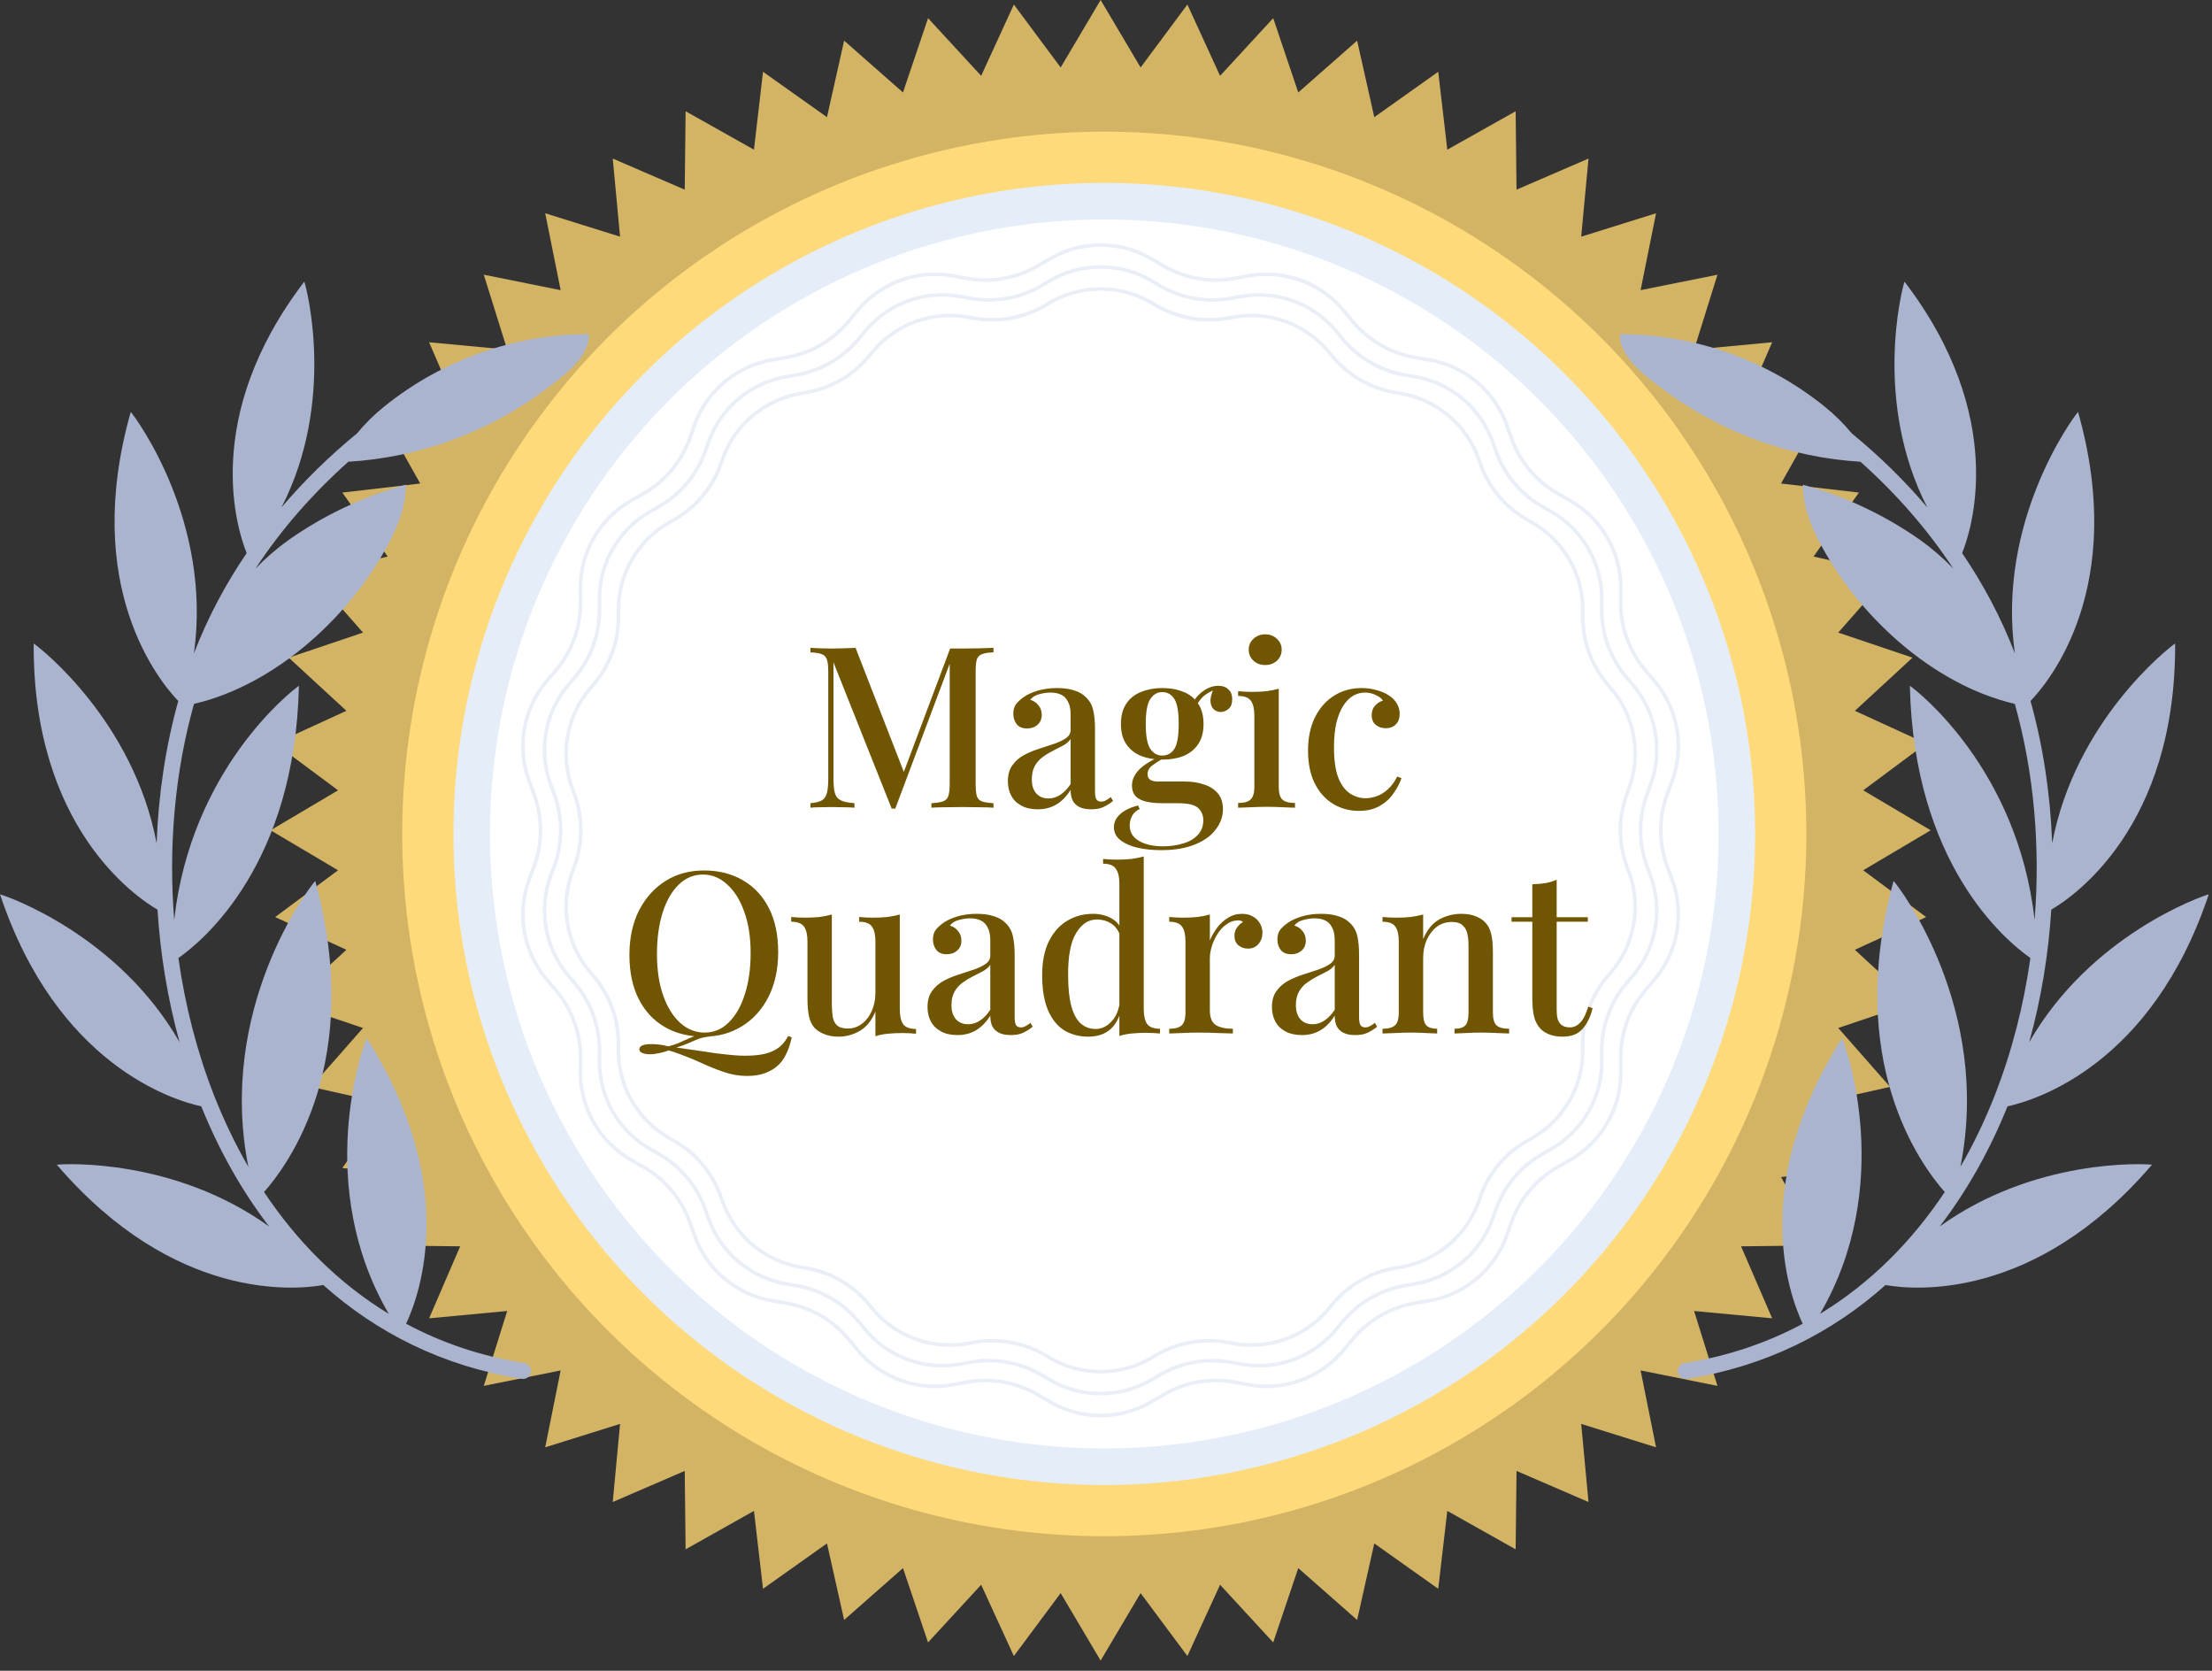 <svg xmlns="http://www.w3.org/2000/svg" width="98" height="74" viewBox="0 0 98 74" fill="none"><rect x="0" y="0" width="98" height="74" fill="#333333" stroke="none"/><path d="M48.762 0L50.533 2.988L52.606 0.201L54.054 3.358L56.408 0.804L57.518 4.095L60.126 1.8L60.886 5.189L63.719 3.179L64.121 6.629L67.149 4.927L67.188 8.4L70.377 7.023L70.053 10.482L73.369 9.446L72.685 12.851L76.09 12.167L75.055 15.483L78.513 15.159L77.136 18.348L80.609 18.387L78.907 21.415L82.357 21.817L80.347 24.65L83.736 25.41L81.441 28.018L84.732 29.128L82.178 31.482L85.335 32.93L82.548 35.003L85.536 36.774L82.548 38.545L85.335 40.618L82.178 42.066L84.732 44.42L81.441 45.53L83.736 48.138L80.347 48.898L82.357 51.731L78.907 52.133L80.609 55.161L77.136 55.2L78.513 58.389L75.055 58.065L76.09 61.381L72.685 60.697L73.369 64.102L70.053 63.066L70.377 66.525L67.188 65.148L67.149 68.621L64.121 66.919L63.719 70.369L60.886 68.359L60.126 71.748L57.518 69.453L56.408 72.744L54.054 70.19L52.606 73.347L50.533 70.56L48.762 73.548L46.991 70.56L44.918 73.347L43.469 70.19L41.116 72.744L40.006 69.453L37.398 71.748L36.638 68.359L33.805 70.369L33.403 66.919L30.375 68.621L30.336 65.148L27.147 66.525L27.471 63.066L24.155 64.102L24.839 60.697L21.434 61.381L22.47 58.065L19.011 58.389L20.388 55.2L16.915 55.161L18.617 52.133L15.167 51.731L17.177 48.898L13.788 48.138L16.083 45.53L12.792 44.42L15.347 42.066L12.19 40.618L14.976 38.545L11.988 36.774L14.976 35.003L12.19 32.93L15.347 31.482L12.792 29.128L16.083 28.018L13.788 25.41L17.177 24.65L15.167 21.817L18.617 21.415L16.915 18.387L20.388 18.348L19.011 15.159L22.47 15.483L21.434 12.167L24.839 12.851L24.155 9.446L27.471 10.482L27.147 7.023L30.336 8.4L30.375 4.927L33.403 6.629L33.805 3.179L36.638 5.189L37.398 1.8L40.006 4.095L41.116 0.804L43.469 3.358L44.918 0.201L46.991 2.988L48.762 0Z" fill="#D3B465"></path><circle cx="48.924" cy="36.936" r="31.104" fill="#FFDA7A"></circle><circle cx="48.924" cy="36.936" r="28.026" fill="white" stroke="#E4EDF8" stroke-width="1.62"></circle><path d="M51.021 11.467L51.532 11.767C52.49 12.331 53.619 12.53 54.712 12.328L55.295 12.22C56.886 11.926 58.511 12.518 59.54 13.765L59.918 14.223C60.625 15.08 61.618 15.653 62.714 15.837L63.299 15.935C64.894 16.203 66.219 17.315 66.76 18.839L66.958 19.398C67.329 20.446 68.066 21.324 69.033 21.872L69.549 22.164C70.957 22.961 71.821 24.459 71.808 26.076L71.803 26.669C71.794 27.781 72.186 28.858 72.908 29.703L73.293 30.155C74.342 31.385 74.643 33.088 74.077 34.604L73.87 35.16C73.481 36.201 73.481 37.347 73.87 38.388L74.077 38.944C74.643 40.459 74.342 42.162 73.293 43.393L72.908 43.844C72.186 44.69 71.794 45.767 71.803 46.878L71.808 47.471C71.821 49.089 70.957 50.586 69.549 51.384L69.033 51.676C68.066 52.224 67.329 53.102 66.958 54.149L66.76 54.708C66.219 56.233 64.894 57.344 63.299 57.612L62.714 57.711C61.618 57.895 60.625 58.468 59.918 59.325L59.54 59.782C58.511 61.03 56.886 61.621 55.295 61.327L54.712 61.22C53.619 61.018 52.49 61.217 51.532 61.78L51.021 62.081C49.627 62.901 47.897 62.901 46.503 62.081L45.992 61.78C45.034 61.217 43.905 61.018 42.812 61.22L42.229 61.327C40.638 61.621 39.013 61.03 37.984 59.782L37.606 59.325C36.899 58.468 35.906 57.895 34.81 57.711L34.225 57.612C32.63 57.344 31.305 56.233 30.764 54.708L30.566 54.149C30.195 53.102 29.458 52.224 28.491 51.676L27.975 51.384C26.567 50.586 25.703 49.089 25.716 47.471L25.721 46.878C25.73 45.767 25.338 44.69 24.616 43.844L24.231 43.393C23.182 42.162 22.881 40.459 23.447 38.944L23.654 38.388C24.043 37.347 24.043 36.201 23.654 35.16L23.447 34.604C22.881 33.088 23.182 31.385 24.231 30.155L24.616 29.703C25.338 28.858 25.73 27.781 25.721 26.669L25.716 26.076C25.703 24.459 26.567 22.961 27.975 22.164L28.491 21.872C29.458 21.324 30.195 20.446 30.566 19.398L30.764 18.839C31.305 17.315 32.63 16.203 34.225 15.935L34.81 15.837C35.906 15.653 36.899 15.08 37.606 14.223L37.984 13.765C39.013 12.518 40.638 11.926 42.229 12.22L42.812 12.328C43.905 12.53 45.034 12.331 45.992 11.767L46.503 11.467C47.897 10.646 49.627 10.646 51.021 11.467Z" fill="white" stroke="#EAEFF7" stroke-width="0.162"></path><path d="M51.021 12.439L51.377 12.648C52.335 13.212 53.464 13.411 54.557 13.209L54.963 13.134C56.553 12.84 58.178 13.431 59.208 14.679L59.471 14.998C60.178 15.855 61.171 16.428 62.267 16.612L62.674 16.68C64.269 16.948 65.594 18.06 66.135 19.584L66.273 19.973C66.645 21.021 67.382 21.899 68.348 22.447L68.708 22.65C70.115 23.448 70.98 24.945 70.966 26.563L70.963 26.976C70.954 28.087 71.346 29.164 72.067 30.01L72.335 30.324C73.385 31.554 73.686 33.257 73.12 34.773L72.976 35.16C72.587 36.201 72.587 37.347 72.976 38.389L73.12 38.775C73.686 40.291 73.385 41.994 72.335 43.224L72.067 43.539C71.346 44.384 70.954 45.461 70.963 46.573L70.966 46.986C70.98 48.603 70.115 50.101 68.708 50.898L68.348 51.102C67.382 51.649 66.645 52.528 66.273 53.575L66.135 53.964C65.594 55.489 64.269 56.6 62.674 56.868L62.267 56.936C61.171 57.12 60.178 57.694 59.471 58.551L59.208 58.869C58.178 60.117 56.553 60.708 54.963 60.414L54.557 60.339C53.464 60.138 52.335 60.337 51.377 60.9L51.021 61.109C49.627 61.929 47.898 61.929 46.503 61.109L46.147 60.9C45.19 60.337 44.06 60.138 42.968 60.339L42.562 60.414C40.971 60.708 39.346 60.117 38.316 58.869L38.053 58.551C37.346 57.694 36.353 57.12 35.257 56.936L34.85 56.868C33.255 56.6 31.93 55.489 31.389 53.964L31.251 53.575C30.88 52.528 30.143 51.649 29.176 51.102L28.817 50.898C27.409 50.101 26.545 48.603 26.558 46.986L26.561 46.573C26.57 45.461 26.178 44.384 25.457 43.539L25.189 43.224C24.139 41.994 23.839 40.291 24.404 38.775L24.549 38.389C24.937 37.347 24.937 36.201 24.549 35.16L24.404 34.773C23.839 33.257 24.139 31.554 25.189 30.324L25.457 30.01C26.178 29.164 26.57 28.087 26.561 26.976L26.558 26.563C26.545 24.945 27.409 23.448 28.817 22.65L29.176 22.447C30.143 21.899 30.88 21.021 31.251 19.973L31.389 19.584C31.93 18.06 33.255 16.948 34.85 16.68L35.257 16.612C36.353 16.428 37.346 15.855 38.053 14.998L38.316 14.679C39.346 13.431 40.971 12.84 42.562 13.134L42.968 13.209C44.06 13.411 45.19 13.212 46.147 12.648L46.503 12.439C47.898 11.619 49.627 11.619 51.021 12.439Z" fill="white" stroke="#EAEFF7" stroke-width="0.162"></path><path d="M51.021 13.411L51.222 13.529C52.179 14.092 53.308 14.291 54.401 14.089L54.63 14.047C56.221 13.753 57.846 14.345 58.875 15.592L59.024 15.772C59.731 16.629 60.724 17.202 61.82 17.386L62.049 17.425C63.645 17.693 64.969 18.804 65.51 20.329L65.588 20.548C65.96 21.595 66.696 22.474 67.663 23.021L67.866 23.136C69.273 23.933 70.138 25.431 70.125 27.049L70.123 27.281C70.114 28.393 70.506 29.47 71.227 30.315L71.378 30.492C72.428 31.723 72.728 33.426 72.163 34.941L72.081 35.16C71.693 36.201 71.693 37.347 72.081 38.388L72.163 38.606C72.728 40.122 72.428 41.825 71.378 43.055L71.227 43.233C70.506 44.078 70.114 45.155 70.123 46.267L70.125 46.499C70.138 48.117 69.273 49.614 67.866 50.412L67.663 50.526C66.696 51.074 65.96 51.953 65.588 53L65.51 53.219C64.969 54.744 63.645 55.855 62.049 56.123L61.82 56.162C60.724 56.346 59.731 56.919 59.024 57.776L58.875 57.956C57.846 59.203 56.221 59.795 54.63 59.501L54.401 59.459C53.308 59.257 52.179 59.456 51.222 60.019L51.021 60.137C49.627 60.957 47.898 60.957 46.503 60.137L46.303 60.019C45.345 59.456 44.216 59.257 43.123 59.459L42.894 59.501C41.303 59.795 39.678 59.203 38.649 57.956L38.501 57.776C37.793 56.919 36.8 56.346 35.704 56.162L35.475 56.123C33.88 55.855 32.555 54.744 32.014 53.219L31.936 53C31.565 51.953 30.828 51.074 29.861 50.526L29.658 50.412C28.251 49.614 27.386 48.117 27.399 46.499L27.401 46.267C27.41 45.155 27.018 44.078 26.297 43.233L26.146 43.055C25.096 41.825 24.796 40.122 25.361 38.606L25.443 38.388C25.831 37.347 25.831 36.201 25.443 35.16L25.361 34.941C24.796 33.426 25.096 31.723 26.146 30.492L26.297 30.315C27.018 29.47 27.41 28.393 27.401 27.281L27.399 27.049C27.386 25.431 28.251 23.933 29.658 23.136L29.861 23.021C30.828 22.474 31.565 21.595 31.936 20.548L32.014 20.329C32.555 18.804 33.88 17.693 35.475 17.425L35.704 17.386C36.8 17.202 37.793 16.629 38.501 15.772L38.649 15.592C39.678 14.345 41.303 13.753 42.894 14.047L43.123 14.089C44.216 14.291 45.345 14.092 46.303 13.529L46.503 13.411C47.898 12.591 49.627 12.591 51.021 13.411Z" fill="white" stroke="#EAEFF7" stroke-width="0.162"></path><path d="M15.433 20.451C18.565 20.26 21.578 19.165 24.107 17.296C24.144 17.267 24.184 17.238 24.225 17.207C24.953 16.666 26.159 15.768 26.084 14.799C22.796 14.805 19.608 15.93 17.044 17.988C16.595 18.346 16.184 18.751 15.818 19.194C14.609 20.185 13.484 21.28 12.473 22.471C14.875 17.786 13.602 12.824 13.482 12.474C8.885 18.487 10.517 23.48 10.928 24.497C9.987 25.88 9.196 27.366 8.591 28.941C9.409 23.121 6.055 18.551 5.793 18.244C3.591 26.003 7.079 30.196 7.898 31.047C7.338 33.056 7.018 35.188 6.939 37.352C5.919 31.945 1.808 28.713 1.492 28.501C1.449 36.641 6.018 39.73 6.978 40.289C7.103 42.274 7.429 44.253 7.956 46.159C5.243 41.428 0.369 39.712 5.97202e-05 39.609C2.526 47.178 7.69 48.733 8.917 49.001C9.691 50.919 10.693 52.72 11.924 54.322C7.723 51.302 2.887 51.539 2.518 51.586C7.724 57.661 13.104 57.13 14.323 56.915C16.684 59.023 19.614 60.516 23.119 61.069C23.311 61.1 23.492 60.968 23.522 60.776C23.553 60.583 23.421 60.403 23.229 60.372C21.305 60.068 19.56 59.469 17.992 58.63C18.651 57.22 20.323 52.395 16.245 45.976C16.07 46.367 13.887 52.482 17.225 58.192C14.993 56.836 13.152 54.977 11.698 52.795C12.796 51.558 16.14 46.974 13.966 39.016C13.66 39.358 9.615 44.69 11.003 51.678C10.423 50.676 9.917 49.618 9.485 48.52C8.725 46.584 8.199 44.526 7.905 42.431C9.033 41.639 13.068 38.26 13.244 30.374C12.888 30.617 8.458 34.084 7.718 40.745C7.455 37.48 7.749 34.183 8.595 31.175C12.272 30.319 15.625 27.198 17.294 23.92C17.517 23.501 17.696 23.059 17.827 22.603C17.928 22.233 17.981 21.852 17.984 21.468C16.127 21.978 14.371 22.804 12.794 23.911C12.261 24.292 11.768 24.719 11.318 25.185C12.466 23.438 13.863 21.851 15.433 20.451Z" fill="#AAB4CF"></path><path d="M44.015 28.694V28.894C43.788 28.901 43.618 28.927 43.505 28.974C43.392 29.014 43.315 29.094 43.275 29.214C43.242 29.327 43.225 29.507 43.225 29.754V34.714C43.225 34.954 43.242 35.134 43.275 35.254C43.315 35.374 43.392 35.454 43.505 35.494C43.618 35.534 43.788 35.561 44.015 35.574V35.774C43.848 35.761 43.642 35.754 43.395 35.754C43.148 35.747 42.898 35.744 42.645 35.744C42.365 35.744 42.102 35.747 41.855 35.754C41.608 35.754 41.412 35.761 41.265 35.774V35.574C41.492 35.561 41.662 35.534 41.775 35.494C41.895 35.454 41.975 35.374 42.015 35.254C42.055 35.134 42.075 34.954 42.075 34.714V29.244L42.125 29.264L39.665 35.814H39.505L36.925 29.334V34.454C36.925 34.734 36.945 34.954 36.985 35.114C37.025 35.267 37.112 35.377 37.245 35.444C37.378 35.511 37.582 35.554 37.855 35.574V35.774C37.728 35.761 37.565 35.754 37.365 35.754C37.172 35.747 36.988 35.744 36.815 35.744C36.648 35.744 36.482 35.747 36.315 35.754C36.148 35.754 36.012 35.761 35.905 35.774V35.574C36.125 35.554 36.292 35.514 36.405 35.454C36.518 35.387 36.595 35.277 36.635 35.124C36.675 34.971 36.695 34.761 36.695 34.494V29.754C36.695 29.507 36.675 29.327 36.635 29.214C36.595 29.094 36.518 29.014 36.405 28.974C36.292 28.927 36.125 28.901 35.905 28.894V28.694C36.012 28.701 36.148 28.707 36.315 28.714C36.482 28.721 36.648 28.724 36.815 28.724C37.008 28.724 37.202 28.721 37.395 28.714C37.595 28.707 37.765 28.701 37.905 28.694L40.115 34.374L39.925 34.504L42.095 28.724C42.182 28.724 42.272 28.724 42.365 28.724C42.458 28.724 42.552 28.724 42.645 28.724C42.898 28.724 43.148 28.721 43.395 28.714C43.642 28.707 43.848 28.701 44.015 28.694ZM45.973 35.844C45.693 35.844 45.453 35.791 45.253 35.684C45.053 35.577 44.903 35.431 44.803 35.244C44.703 35.057 44.653 34.844 44.653 34.604C44.653 34.311 44.719 34.074 44.853 33.894C44.986 33.707 45.156 33.557 45.363 33.444C45.576 33.331 45.799 33.237 46.033 33.164C46.273 33.084 46.496 33.011 46.703 32.944C46.916 32.871 47.089 32.787 47.223 32.694C47.363 32.601 47.433 32.477 47.433 32.324V31.644C47.433 31.404 47.393 31.214 47.313 31.074C47.239 30.927 47.136 30.824 47.003 30.764C46.876 30.704 46.723 30.674 46.543 30.674C46.389 30.674 46.226 30.697 46.053 30.744C45.879 30.784 45.743 30.867 45.643 30.994C45.789 31.034 45.909 31.114 46.003 31.234C46.103 31.347 46.153 31.491 46.153 31.664C46.153 31.851 46.089 31.997 45.963 32.104C45.843 32.211 45.689 32.264 45.503 32.264C45.296 32.264 45.143 32.201 45.043 32.074C44.943 31.941 44.893 31.787 44.893 31.614C44.893 31.434 44.936 31.287 45.023 31.174C45.116 31.061 45.236 30.954 45.383 30.854C45.543 30.747 45.746 30.657 45.993 30.584C46.246 30.511 46.526 30.474 46.833 30.474C47.119 30.474 47.366 30.507 47.573 30.574C47.786 30.634 47.963 30.734 48.103 30.874C48.269 31.027 48.379 31.221 48.433 31.454C48.486 31.681 48.513 31.957 48.513 32.284V35.044C48.513 35.211 48.533 35.331 48.573 35.404C48.619 35.471 48.693 35.504 48.793 35.504C48.859 35.504 48.923 35.487 48.983 35.454C49.049 35.421 49.126 35.371 49.213 35.304L49.313 35.474C49.173 35.587 49.029 35.677 48.883 35.744C48.743 35.811 48.563 35.844 48.343 35.844C48.129 35.844 47.956 35.811 47.823 35.744C47.689 35.677 47.589 35.581 47.523 35.454C47.463 35.327 47.433 35.171 47.433 34.984C47.259 35.264 47.053 35.477 46.813 35.624C46.573 35.771 46.293 35.844 45.973 35.844ZM46.453 35.364C46.639 35.364 46.813 35.311 46.973 35.204C47.139 35.097 47.293 34.937 47.433 34.724V32.734C47.359 32.841 47.253 32.934 47.113 33.014C46.973 33.087 46.823 33.164 46.663 33.244C46.503 33.324 46.349 33.417 46.203 33.524C46.063 33.624 45.946 33.754 45.853 33.914C45.759 34.074 45.713 34.277 45.713 34.524C45.713 34.784 45.779 34.991 45.913 35.144C46.046 35.291 46.226 35.364 46.453 35.364ZM51.431 37.654C51.058 37.654 50.711 37.617 50.391 37.544C50.078 37.471 49.825 37.357 49.631 37.204C49.445 37.057 49.351 36.867 49.351 36.634C49.351 36.414 49.445 36.221 49.631 36.054C49.818 35.887 50.081 35.761 50.421 35.674L50.491 35.834C50.351 35.894 50.241 35.991 50.161 36.124C50.088 36.257 50.051 36.404 50.051 36.564C50.051 36.857 50.188 37.084 50.461 37.244C50.735 37.404 51.095 37.484 51.541 37.484C51.841 37.484 52.125 37.444 52.391 37.364C52.665 37.291 52.885 37.167 53.051 36.994C53.225 36.821 53.311 36.597 53.311 36.324C53.311 36.111 53.235 35.931 53.081 35.784C52.928 35.644 52.625 35.574 52.171 35.574H51.471C51.238 35.574 51.021 35.554 50.821 35.514C50.621 35.474 50.458 35.397 50.331 35.284C50.211 35.164 50.151 34.997 50.151 34.784C50.151 34.544 50.251 34.317 50.451 34.104C50.651 33.891 50.988 33.681 51.461 33.474L51.581 33.564C51.388 33.671 51.215 33.781 51.061 33.894C50.915 34.001 50.841 34.134 50.841 34.294C50.841 34.507 50.995 34.614 51.301 34.614H52.491C52.805 34.614 53.088 34.657 53.341 34.744C53.595 34.824 53.798 34.954 53.951 35.134C54.105 35.314 54.181 35.551 54.181 35.844C54.181 36.157 54.078 36.451 53.871 36.724C53.671 37.004 53.368 37.227 52.961 37.394C52.555 37.567 52.045 37.654 51.431 37.654ZM51.491 33.644C51.151 33.644 50.841 33.591 50.561 33.484C50.281 33.371 50.061 33.197 49.901 32.964C49.741 32.731 49.661 32.431 49.661 32.064C49.661 31.697 49.741 31.397 49.901 31.164C50.061 30.924 50.281 30.751 50.561 30.644C50.841 30.531 51.151 30.474 51.491 30.474C51.845 30.474 52.158 30.531 52.431 30.644C52.705 30.751 52.921 30.924 53.081 31.164C53.241 31.397 53.321 31.697 53.321 32.064C53.321 32.431 53.241 32.731 53.081 32.964C52.921 33.197 52.705 33.371 52.431 33.484C52.158 33.591 51.845 33.644 51.491 33.644ZM51.491 33.464C51.725 33.464 51.905 33.364 52.031 33.164C52.158 32.964 52.221 32.597 52.221 32.064C52.221 31.531 52.158 31.164 52.031 30.964C51.905 30.757 51.725 30.654 51.491 30.654C51.271 30.654 51.095 30.757 50.961 30.964C50.828 31.164 50.761 31.531 50.761 32.064C50.761 32.597 50.828 32.964 50.961 33.164C51.095 33.364 51.271 33.464 51.491 33.464ZM52.971 31.314L52.791 31.244C52.885 31.011 53.045 30.807 53.271 30.634C53.498 30.461 53.735 30.374 53.981 30.374C54.168 30.374 54.315 30.427 54.421 30.534C54.535 30.634 54.591 30.777 54.591 30.964C54.591 31.171 54.535 31.317 54.421 31.404C54.315 31.491 54.201 31.534 54.081 31.534C53.975 31.534 53.875 31.497 53.781 31.424C53.695 31.351 53.645 31.237 53.631 31.084C53.618 30.924 53.668 30.721 53.781 30.474L53.891 30.514C53.625 30.621 53.428 30.734 53.301 30.854C53.181 30.967 53.071 31.121 52.971 31.314ZM56.053 28.094C56.259 28.094 56.433 28.161 56.573 28.294C56.713 28.421 56.783 28.581 56.783 28.774C56.783 28.967 56.713 29.131 56.573 29.264C56.433 29.391 56.259 29.454 56.053 29.454C55.846 29.454 55.673 29.391 55.533 29.264C55.393 29.131 55.323 28.967 55.323 28.774C55.323 28.581 55.393 28.421 55.533 28.294C55.673 28.161 55.846 28.094 56.053 28.094ZM56.653 30.504V34.844C56.653 35.124 56.706 35.314 56.813 35.414C56.926 35.514 57.113 35.564 57.373 35.564V35.774C57.259 35.767 57.083 35.761 56.843 35.754C56.609 35.741 56.369 35.734 56.123 35.734C55.889 35.734 55.649 35.741 55.403 35.754C55.156 35.761 54.973 35.767 54.853 35.774V35.564C55.113 35.564 55.296 35.514 55.403 35.414C55.516 35.314 55.573 35.124 55.573 34.844V31.704C55.573 31.404 55.523 31.184 55.423 31.044C55.323 30.897 55.133 30.824 54.853 30.824V30.614C55.066 30.634 55.273 30.644 55.473 30.644C55.699 30.644 55.909 30.634 56.103 30.614C56.303 30.587 56.486 30.551 56.653 30.504ZM60.331 30.474C60.557 30.474 60.774 30.504 60.981 30.564C61.188 30.617 61.367 30.694 61.521 30.794C61.681 30.894 61.801 31.014 61.881 31.154C61.968 31.294 62.011 31.447 62.011 31.614C62.011 31.814 61.954 31.971 61.841 32.084C61.727 32.197 61.581 32.254 61.401 32.254C61.221 32.254 61.071 32.204 60.951 32.104C60.831 32.004 60.771 31.861 60.771 31.674C60.771 31.501 60.821 31.361 60.921 31.254C61.021 31.141 61.138 31.067 61.271 31.034C61.211 30.934 61.104 30.851 60.951 30.784C60.804 30.711 60.644 30.674 60.471 30.674C60.291 30.674 60.117 30.721 59.951 30.814C59.791 30.907 59.648 31.051 59.521 31.244C59.394 31.437 59.291 31.687 59.211 31.994C59.138 32.301 59.101 32.671 59.101 33.104C59.101 33.664 59.164 34.111 59.291 34.444C59.424 34.771 59.597 35.004 59.811 35.144C60.024 35.284 60.254 35.354 60.501 35.354C60.661 35.354 60.824 35.324 60.991 35.264C61.164 35.204 61.328 35.104 61.481 34.964C61.641 34.824 61.781 34.634 61.901 34.394L62.091 34.464C62.017 34.684 61.901 34.907 61.741 35.134C61.587 35.361 61.384 35.547 61.131 35.694C60.877 35.841 60.568 35.914 60.201 35.914C59.781 35.914 59.401 35.811 59.061 35.604C58.721 35.397 58.451 35.097 58.251 34.704C58.051 34.304 57.951 33.817 57.951 33.244C57.951 32.684 58.051 32.197 58.251 31.784C58.458 31.364 58.741 31.041 59.101 30.814C59.461 30.587 59.871 30.474 60.331 30.474ZM34.916 45.884L35.076 45.944C35.01 46.251 34.923 46.507 34.816 46.714C34.71 46.927 34.58 47.097 34.426 47.224C34.3 47.337 34.126 47.437 33.906 47.524C33.686 47.611 33.416 47.654 33.096 47.654C32.743 47.654 32.396 47.594 32.056 47.474C31.723 47.361 31.376 47.221 31.016 47.054C30.663 46.894 30.276 46.741 29.856 46.594C29.81 46.581 29.766 46.567 29.726 46.554C29.686 46.541 29.65 46.531 29.616 46.524C29.49 46.577 29.353 46.617 29.206 46.644C29.06 46.677 28.92 46.694 28.786 46.694C28.653 46.694 28.543 46.674 28.456 46.634C28.37 46.601 28.326 46.547 28.326 46.474C28.326 46.321 28.506 46.244 28.866 46.244C29.1 46.244 29.35 46.277 29.616 46.344C29.863 46.277 30.073 46.201 30.246 46.114C30.42 46.034 30.6 45.957 30.786 45.884C30.973 45.811 31.196 45.764 31.456 45.744L31.466 45.904C31.266 45.924 31.09 45.961 30.936 46.014C30.79 46.074 30.643 46.137 30.496 46.204C30.35 46.271 30.173 46.334 29.966 46.394C30.346 46.447 30.736 46.504 31.136 46.564C31.536 46.631 31.916 46.681 32.276 46.714C32.636 46.754 32.95 46.767 33.216 46.754C33.67 46.741 34.03 46.664 34.296 46.524C34.563 46.391 34.77 46.177 34.916 45.884ZM31.186 38.554C31.84 38.554 32.413 38.697 32.906 38.984C33.406 39.271 33.793 39.684 34.066 40.224C34.34 40.757 34.476 41.407 34.476 42.174C34.476 42.921 34.336 43.574 34.056 44.134C33.776 44.694 33.386 45.131 32.886 45.444C32.386 45.757 31.816 45.914 31.176 45.914C30.516 45.914 29.94 45.771 29.446 45.484C28.953 45.197 28.57 44.784 28.296 44.244C28.023 43.704 27.886 43.054 27.886 42.294C27.886 41.547 28.026 40.894 28.306 40.334C28.593 39.774 28.983 39.337 29.476 39.024C29.97 38.711 30.54 38.554 31.186 38.554ZM31.146 38.734C30.733 38.734 30.373 38.884 30.066 39.184C29.76 39.484 29.523 39.897 29.356 40.424C29.19 40.951 29.106 41.561 29.106 42.254C29.106 42.961 29.2 43.577 29.386 44.104C29.573 44.624 29.826 45.027 30.146 45.314C30.466 45.594 30.823 45.734 31.216 45.734C31.63 45.734 31.986 45.584 32.286 45.284C32.593 44.984 32.83 44.571 32.996 44.044C33.17 43.511 33.256 42.901 33.256 42.214C33.256 41.501 33.16 40.884 32.966 40.364C32.78 39.844 32.526 39.444 32.206 39.164C31.893 38.877 31.54 38.734 31.146 38.734ZM39.864 40.504V44.694C39.864 44.994 39.914 45.217 40.014 45.364C40.121 45.504 40.311 45.574 40.584 45.574V45.784C40.378 45.764 40.171 45.754 39.964 45.754C39.744 45.754 39.534 45.764 39.334 45.784C39.134 45.804 38.951 45.841 38.784 45.894V44.804C38.618 45.204 38.384 45.491 38.084 45.664C37.791 45.831 37.481 45.914 37.154 45.914C36.908 45.914 36.698 45.877 36.524 45.804C36.351 45.737 36.208 45.647 36.094 45.534C35.974 45.401 35.891 45.231 35.844 45.024C35.798 44.811 35.774 44.544 35.774 44.224V41.704C35.774 41.404 35.724 41.184 35.624 41.044C35.524 40.897 35.334 40.824 35.054 40.824V40.614C35.268 40.634 35.474 40.644 35.674 40.644C35.894 40.644 36.104 40.634 36.304 40.614C36.504 40.587 36.688 40.551 36.854 40.504V44.504C36.854 44.697 36.868 44.874 36.894 45.034C36.921 45.194 36.984 45.321 37.084 45.414C37.184 45.507 37.344 45.554 37.564 45.554C37.798 45.554 38.004 45.484 38.184 45.344C38.371 45.204 38.518 45.014 38.624 44.774C38.731 44.534 38.784 44.264 38.784 43.964V41.704C38.784 41.404 38.734 41.184 38.634 41.044C38.534 40.897 38.344 40.824 38.064 40.824V40.614C38.278 40.634 38.484 40.644 38.684 40.644C38.904 40.644 39.114 40.634 39.314 40.614C39.514 40.587 39.698 40.551 39.864 40.504ZM42.413 45.844C42.133 45.844 41.893 45.791 41.693 45.684C41.493 45.577 41.343 45.431 41.243 45.244C41.143 45.057 41.093 44.844 41.093 44.604C41.093 44.311 41.16 44.074 41.293 43.894C41.426 43.707 41.596 43.557 41.803 43.444C42.016 43.331 42.24 43.237 42.473 43.164C42.713 43.084 42.936 43.011 43.143 42.944C43.356 42.871 43.53 42.787 43.663 42.694C43.803 42.601 43.873 42.477 43.873 42.324V41.644C43.873 41.404 43.833 41.214 43.753 41.074C43.68 40.927 43.576 40.824 43.443 40.764C43.316 40.704 43.163 40.674 42.983 40.674C42.83 40.674 42.666 40.697 42.493 40.744C42.32 40.784 42.183 40.867 42.083 40.994C42.23 41.034 42.35 41.114 42.443 41.234C42.543 41.347 42.593 41.491 42.593 41.664C42.593 41.851 42.53 41.997 42.403 42.104C42.283 42.211 42.13 42.264 41.943 42.264C41.736 42.264 41.583 42.201 41.483 42.074C41.383 41.941 41.333 41.787 41.333 41.614C41.333 41.434 41.376 41.287 41.463 41.174C41.556 41.061 41.676 40.954 41.823 40.854C41.983 40.747 42.186 40.657 42.433 40.584C42.686 40.511 42.966 40.474 43.273 40.474C43.56 40.474 43.806 40.507 44.013 40.574C44.226 40.634 44.403 40.734 44.543 40.874C44.71 41.027 44.82 41.221 44.873 41.454C44.926 41.681 44.953 41.957 44.953 42.284V45.044C44.953 45.211 44.973 45.331 45.013 45.404C45.06 45.471 45.133 45.504 45.233 45.504C45.3 45.504 45.363 45.487 45.423 45.454C45.49 45.421 45.566 45.371 45.653 45.304L45.753 45.474C45.613 45.587 45.47 45.677 45.323 45.744C45.183 45.811 45.003 45.844 44.783 45.844C44.57 45.844 44.396 45.811 44.263 45.744C44.13 45.677 44.03 45.581 43.963 45.454C43.903 45.327 43.873 45.171 43.873 44.984C43.7 45.264 43.493 45.477 43.253 45.624C43.013 45.771 42.733 45.844 42.413 45.844ZM42.893 45.364C43.08 45.364 43.253 45.311 43.413 45.204C43.58 45.097 43.733 44.937 43.873 44.724V42.734C43.8 42.841 43.693 42.934 43.553 43.014C43.413 43.087 43.263 43.164 43.103 43.244C42.943 43.324 42.79 43.417 42.643 43.524C42.503 43.624 42.386 43.754 42.293 43.914C42.2 44.074 42.153 44.277 42.153 44.524C42.153 44.784 42.22 44.991 42.353 45.144C42.486 45.291 42.666 45.364 42.893 45.364ZM50.672 37.934V44.684C50.672 44.984 50.722 45.207 50.822 45.354C50.928 45.494 51.118 45.564 51.392 45.564V45.774C51.185 45.754 50.978 45.744 50.772 45.744C50.545 45.744 50.332 45.754 50.132 45.774C49.938 45.794 49.758 45.831 49.592 45.884V39.134C49.592 38.834 49.538 38.614 49.432 38.474C49.332 38.327 49.145 38.254 48.872 38.254V38.044C49.085 38.064 49.292 38.074 49.492 38.074C49.712 38.074 49.922 38.064 50.122 38.044C50.322 38.017 50.505 37.981 50.672 37.934ZM48.422 40.474C48.715 40.474 48.982 40.537 49.222 40.664C49.468 40.791 49.642 41.004 49.742 41.304L49.622 41.414C49.529 41.174 49.392 41.001 49.212 40.894C49.032 40.781 48.828 40.724 48.602 40.724C48.222 40.724 47.912 40.927 47.672 41.334C47.432 41.734 47.315 42.354 47.322 43.194C47.322 43.747 47.368 44.201 47.462 44.554C47.555 44.901 47.692 45.157 47.872 45.324C48.059 45.491 48.282 45.574 48.542 45.574C48.802 45.574 49.035 45.464 49.242 45.244C49.455 45.024 49.582 44.707 49.622 44.294L49.712 44.504C49.645 44.957 49.485 45.307 49.232 45.554C48.978 45.794 48.639 45.914 48.212 45.914C47.805 45.914 47.445 45.817 47.132 45.624C46.825 45.424 46.589 45.124 46.422 44.724C46.255 44.317 46.172 43.807 46.172 43.194C46.172 42.587 46.272 42.084 46.472 41.684C46.678 41.277 46.952 40.974 47.292 40.774C47.632 40.574 48.008 40.474 48.422 40.474ZM55.021 40.474C55.214 40.474 55.378 40.514 55.511 40.594C55.651 40.674 55.754 40.777 55.821 40.904C55.894 41.024 55.931 41.161 55.931 41.314C55.931 41.507 55.871 41.674 55.751 41.814C55.638 41.947 55.484 42.014 55.291 42.014C55.124 42.014 54.981 41.964 54.861 41.864C54.748 41.764 54.691 41.627 54.691 41.454C54.691 41.307 54.728 41.184 54.801 41.084C54.881 40.977 54.971 40.894 55.071 40.834C55.004 40.781 54.924 40.757 54.831 40.764C54.651 40.771 54.484 40.831 54.331 40.944C54.178 41.051 54.048 41.191 53.941 41.364C53.834 41.531 53.751 41.711 53.691 41.904C53.631 42.097 53.601 42.277 53.601 42.444V44.744C53.601 45.071 53.691 45.291 53.871 45.404C54.051 45.511 54.301 45.564 54.621 45.564V45.774C54.468 45.767 54.248 45.761 53.961 45.754C53.681 45.741 53.384 45.734 53.071 45.734C52.831 45.734 52.591 45.741 52.351 45.754C52.111 45.761 51.928 45.767 51.801 45.774V45.564C52.061 45.564 52.244 45.514 52.351 45.414C52.464 45.314 52.521 45.124 52.521 44.844V41.704C52.521 41.404 52.471 41.184 52.371 41.044C52.271 40.897 52.081 40.824 51.801 40.824V40.614C52.014 40.634 52.221 40.644 52.421 40.644C52.648 40.644 52.858 40.634 53.051 40.614C53.251 40.587 53.434 40.551 53.601 40.504V41.654C53.681 41.461 53.788 41.274 53.921 41.094C54.054 40.914 54.214 40.767 54.401 40.654C54.588 40.534 54.794 40.474 55.021 40.474ZM57.672 45.844C57.392 45.844 57.153 45.791 56.953 45.684C56.752 45.577 56.602 45.431 56.502 45.244C56.403 45.057 56.352 44.844 56.352 44.604C56.352 44.311 56.419 44.074 56.553 43.894C56.686 43.707 56.856 43.557 57.062 43.444C57.276 43.331 57.499 43.237 57.733 43.164C57.972 43.084 58.196 43.011 58.403 42.944C58.616 42.871 58.789 42.787 58.922 42.694C59.062 42.601 59.133 42.477 59.133 42.324V41.644C59.133 41.404 59.093 41.214 59.013 41.074C58.939 40.927 58.836 40.824 58.703 40.764C58.576 40.704 58.422 40.674 58.242 40.674C58.089 40.674 57.926 40.697 57.752 40.744C57.579 40.784 57.443 40.867 57.343 40.994C57.489 41.034 57.609 41.114 57.703 41.234C57.803 41.347 57.852 41.491 57.852 41.664C57.852 41.851 57.789 41.997 57.663 42.104C57.542 42.211 57.389 42.264 57.203 42.264C56.996 42.264 56.843 42.201 56.742 42.074C56.642 41.941 56.593 41.787 56.593 41.614C56.593 41.434 56.636 41.287 56.722 41.174C56.816 41.061 56.936 40.954 57.083 40.854C57.242 40.747 57.446 40.657 57.693 40.584C57.946 40.511 58.226 40.474 58.532 40.474C58.819 40.474 59.066 40.507 59.273 40.574C59.486 40.634 59.663 40.734 59.803 40.874C59.969 41.027 60.079 41.221 60.133 41.454C60.186 41.681 60.212 41.957 60.212 42.284V45.044C60.212 45.211 60.233 45.331 60.273 45.404C60.319 45.471 60.392 45.504 60.492 45.504C60.559 45.504 60.623 45.487 60.682 45.454C60.749 45.421 60.826 45.371 60.913 45.304L61.013 45.474C60.873 45.587 60.729 45.677 60.583 45.744C60.443 45.811 60.263 45.844 60.042 45.844C59.829 45.844 59.656 45.811 59.523 45.744C59.389 45.677 59.289 45.581 59.222 45.454C59.163 45.327 59.133 45.171 59.133 44.984C58.959 45.264 58.752 45.477 58.513 45.624C58.273 45.771 57.992 45.844 57.672 45.844ZM58.153 45.364C58.339 45.364 58.513 45.311 58.672 45.204C58.839 45.097 58.992 44.937 59.133 44.724V42.734C59.059 42.841 58.953 42.934 58.812 43.014C58.672 43.087 58.523 43.164 58.362 43.244C58.203 43.324 58.049 43.417 57.903 43.524C57.763 43.624 57.646 43.754 57.553 43.914C57.459 44.074 57.413 44.277 57.413 44.524C57.413 44.784 57.479 44.991 57.612 45.144C57.746 45.291 57.926 45.364 58.153 45.364ZM64.731 40.474C64.998 40.474 65.215 40.511 65.381 40.584C65.555 40.651 65.698 40.744 65.811 40.864C65.931 40.991 66.015 41.154 66.061 41.354C66.115 41.554 66.141 41.824 66.141 42.164V44.844C66.141 45.124 66.195 45.314 66.301 45.414C66.415 45.514 66.601 45.564 66.861 45.564V45.774C66.748 45.767 66.571 45.761 66.331 45.754C66.091 45.741 65.855 45.734 65.621 45.734C65.395 45.734 65.168 45.741 64.941 45.754C64.721 45.761 64.555 45.767 64.441 45.774V45.564C64.668 45.564 64.828 45.514 64.921 45.414C65.015 45.314 65.061 45.124 65.061 44.844V41.884C65.061 41.691 65.045 41.517 65.011 41.364C64.978 41.204 64.908 41.077 64.801 40.984C64.695 40.884 64.535 40.834 64.321 40.834C64.075 40.834 63.855 40.904 63.661 41.044C63.475 41.184 63.325 41.377 63.211 41.624C63.105 41.864 63.051 42.134 63.051 42.434V44.844C63.051 45.124 63.098 45.314 63.191 45.414C63.291 45.514 63.451 45.564 63.671 45.564V45.774C63.565 45.767 63.401 45.761 63.181 45.754C62.968 45.741 62.745 45.734 62.511 45.734C62.285 45.734 62.048 45.741 61.801 45.754C61.555 45.761 61.371 45.767 61.251 45.774V45.564C61.511 45.564 61.695 45.514 61.801 45.414C61.915 45.314 61.971 45.124 61.971 44.844V41.704C61.971 41.404 61.921 41.184 61.821 41.044C61.721 40.897 61.531 40.824 61.251 40.824V40.614C61.465 40.634 61.671 40.644 61.871 40.644C62.098 40.644 62.308 40.634 62.501 40.614C62.701 40.587 62.885 40.551 63.051 40.504V41.594C63.225 41.181 63.461 40.891 63.761 40.724C64.068 40.557 64.391 40.474 64.731 40.474ZM68.967 38.964V40.624H70.347V40.824H68.967V44.754C68.967 45.027 69.017 45.221 69.117 45.334C69.217 45.447 69.36 45.504 69.547 45.504C69.72 45.504 69.873 45.434 70.007 45.294C70.147 45.154 70.267 44.917 70.367 44.584L70.557 44.654C70.477 45.007 70.333 45.307 70.127 45.554C69.927 45.794 69.63 45.914 69.237 45.914C69.01 45.914 68.82 45.884 68.667 45.824C68.513 45.771 68.38 45.691 68.267 45.584C68.12 45.431 68.02 45.247 67.967 45.034C67.913 44.821 67.887 44.537 67.887 44.184V40.824H66.967V40.624H67.887V39.164C68.093 39.157 68.287 39.141 68.467 39.114C68.647 39.081 68.813 39.031 68.967 38.964Z" fill="#705602"></path><path d="M82.425 20.451C79.293 20.26 76.28 19.165 73.752 17.296C73.714 17.267 73.674 17.238 73.633 17.207C72.906 16.666 71.699 15.768 71.774 14.799C75.062 14.805 78.25 15.93 80.814 17.988C81.263 18.346 81.674 18.751 82.04 19.194C83.249 20.185 84.374 21.28 85.385 22.471C82.983 17.786 84.257 12.824 84.376 12.474C88.973 18.487 87.341 23.48 86.93 24.497C87.871 25.88 88.662 27.366 89.267 28.941C88.449 23.121 91.803 18.551 92.065 18.244C94.267 26.003 90.779 30.196 89.96 31.047C90.52 33.056 90.84 35.188 90.919 37.352C91.939 31.945 96.05 28.713 96.367 28.501C96.409 36.641 91.84 39.73 90.88 40.289C90.755 42.274 90.429 44.253 89.902 46.159C92.615 41.428 97.489 39.712 97.858 39.609C95.332 47.178 90.169 48.733 88.941 49.001C88.167 50.919 87.165 52.72 85.935 54.322C90.135 51.302 94.971 51.539 95.341 51.586C90.134 57.661 84.754 57.13 83.535 56.915C81.174 59.023 78.244 60.516 74.74 61.069C74.547 61.1 74.366 60.968 74.336 60.776C74.305 60.583 74.437 60.403 74.629 60.372C76.553 60.068 78.299 59.469 79.866 58.63C79.207 57.22 77.535 52.395 81.613 45.976C81.788 46.367 83.971 52.482 80.633 58.192C82.865 56.836 84.707 54.977 86.16 52.795C85.063 51.558 81.718 46.974 83.892 39.016C84.198 39.358 88.243 44.69 86.855 51.678C87.436 50.676 87.942 49.618 88.373 48.52C89.133 46.584 89.659 44.526 89.954 42.431C88.826 41.639 84.79 38.26 84.614 30.374C84.97 30.617 89.4 34.084 90.14 40.745C90.403 37.48 90.109 34.183 89.263 31.175C85.586 30.319 82.233 27.198 80.564 23.92C80.341 23.501 80.162 23.059 80.031 22.603C79.93 22.233 79.877 21.852 79.874 21.468C81.732 21.978 83.487 22.804 85.064 23.911C85.597 24.292 86.091 24.719 86.54 25.185C85.392 23.438 83.995 21.851 82.425 20.451Z" fill="#AAB4CF"></path></svg>